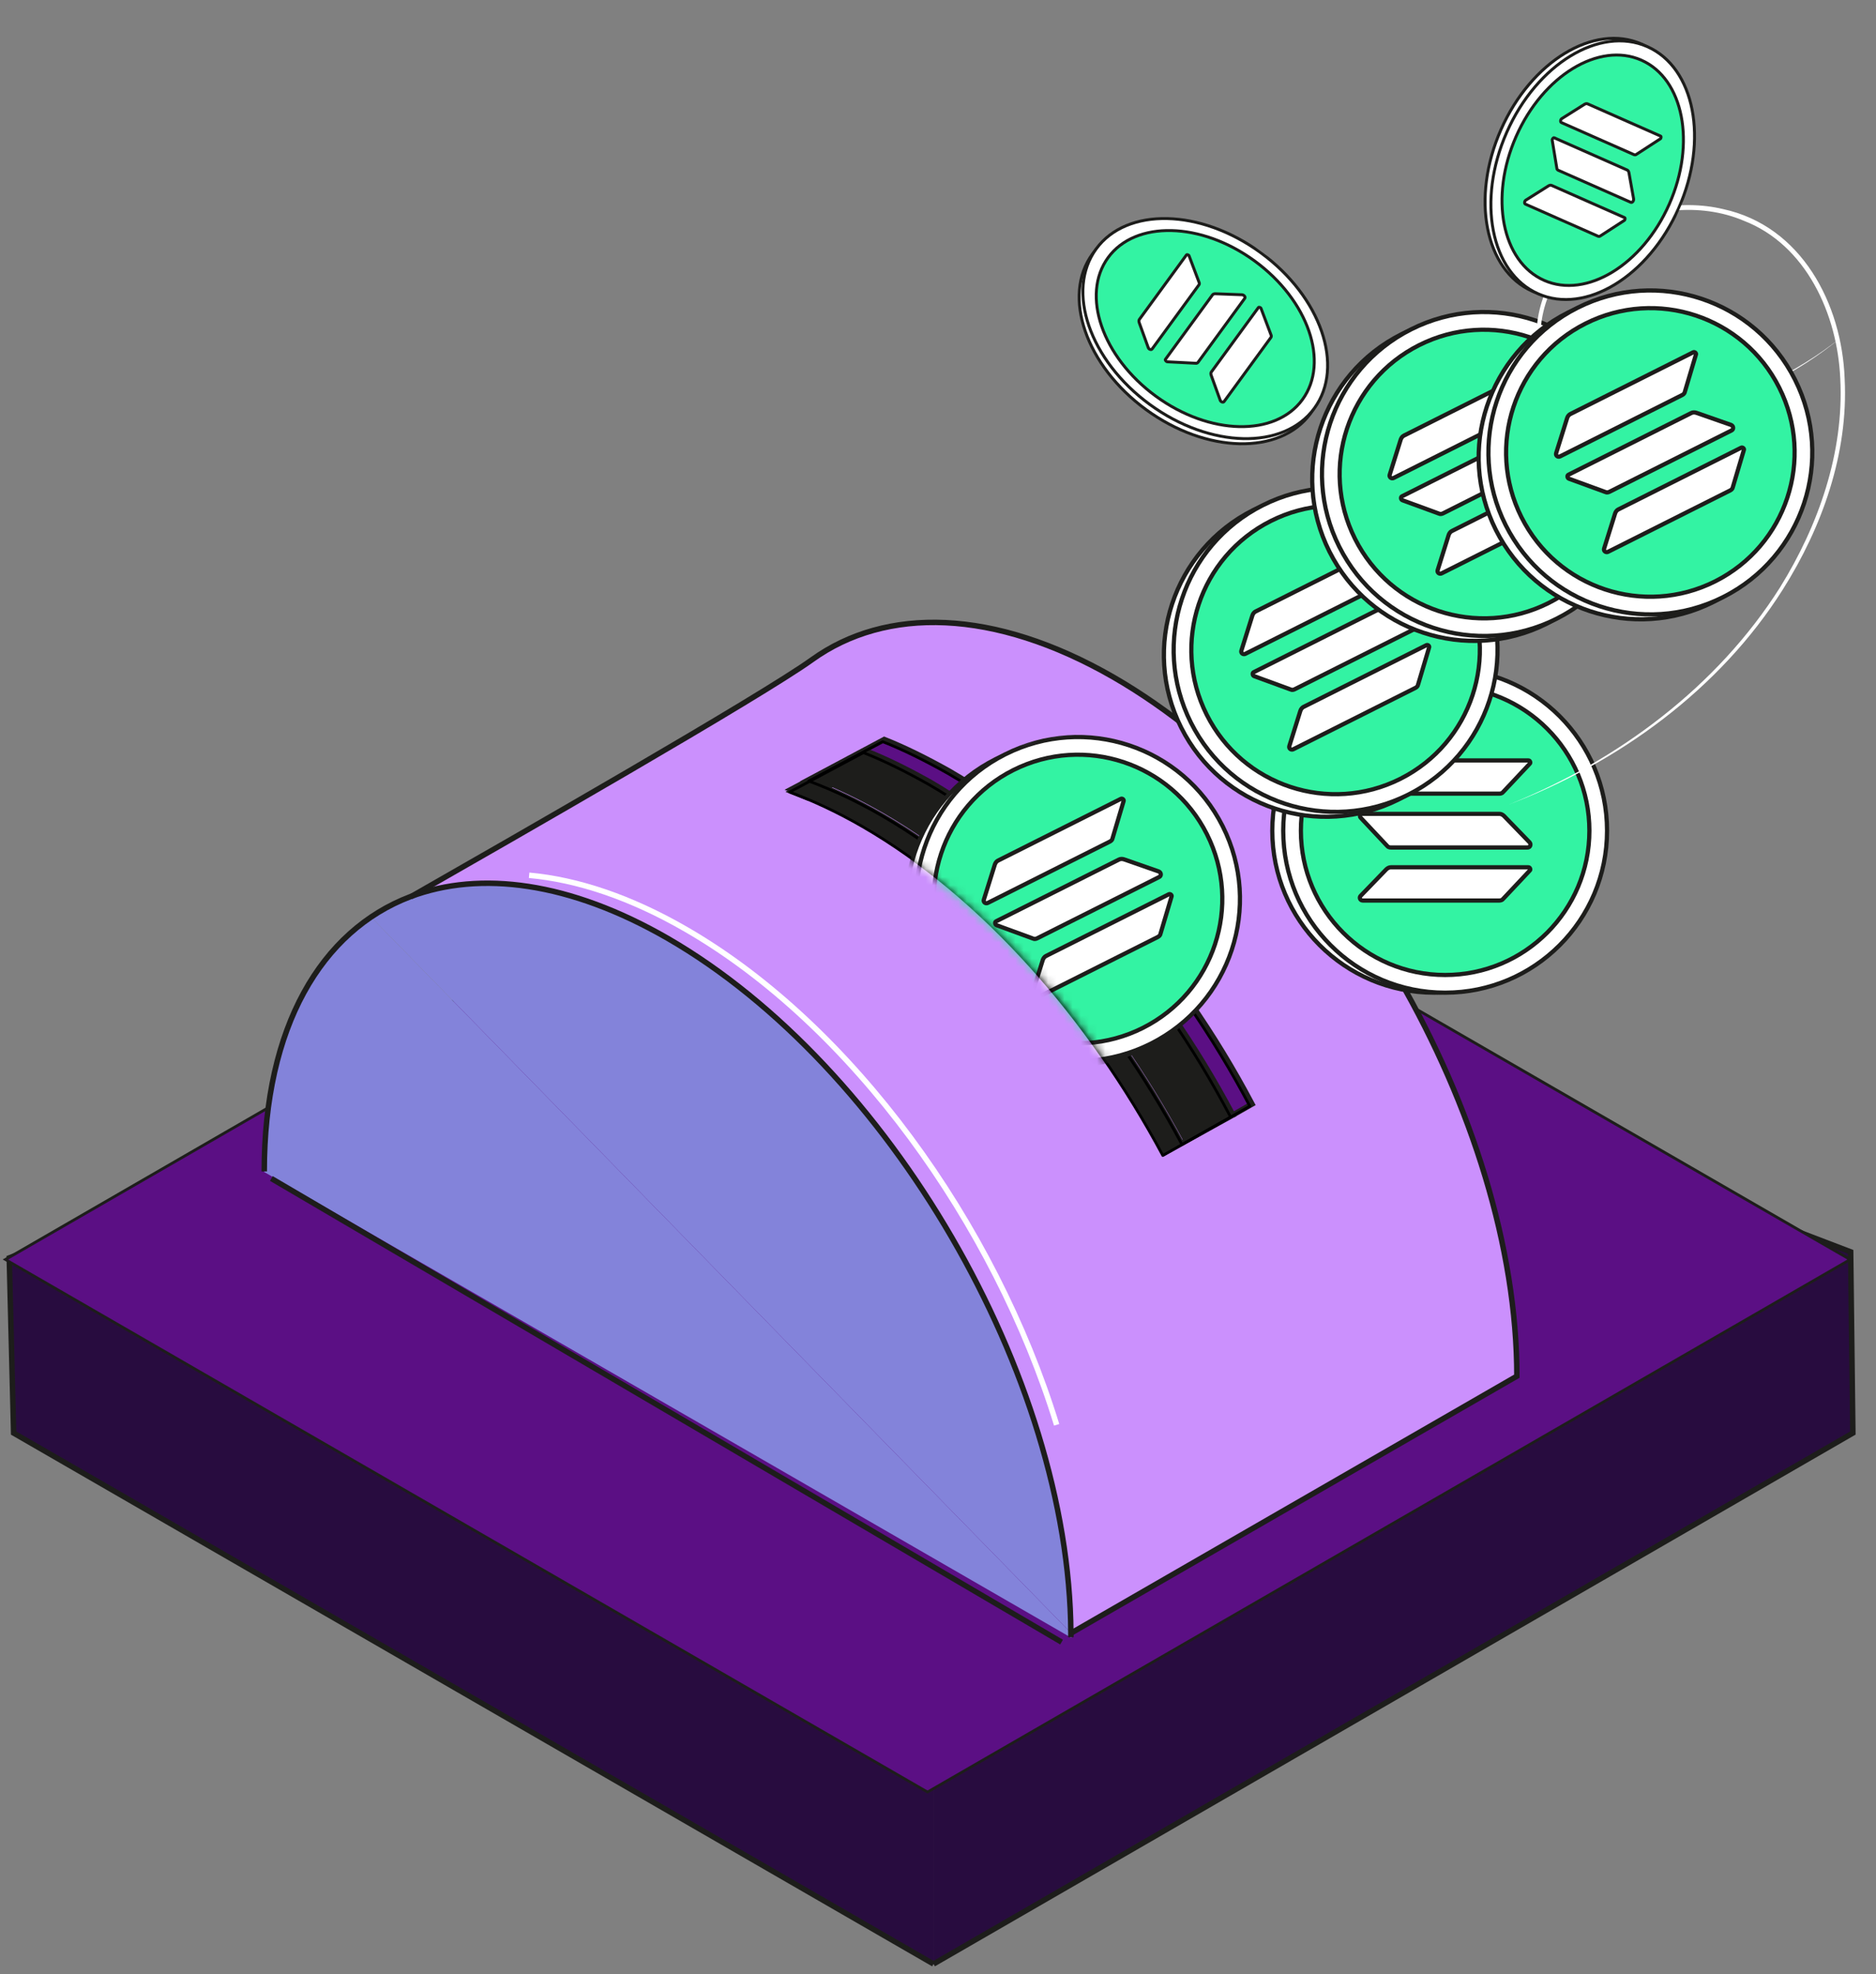 <svg width="230" height="242" viewBox="0 0 230 242" fill="none" xmlns="http://www.w3.org/2000/svg">
<rect x="0" y="0" width="230" height="242" fill="#808080" stroke="none"/>
<path d="M226.894 153.446L227.163 175.653L114.45 240.731V110.508L226.894 153.446Z" fill="#280C3F"/>
<path d="M114.45 110.508V240.731L1.67 175.653L1.134 154.184L114.45 110.508Z" fill="#280C3F"/>
<path d="M114.45 110.508L1.134 154.184L1.67 175.653L114.45 240.731" stroke="#1D1D1B" stroke-width="0.671" stroke-miterlimit="10"/>
<path d="M114.45 240.731L227.163 175.653L226.894 153.446L114.45 110.508" stroke="#1D1D1B" stroke-width="0.671" stroke-miterlimit="10"/>
<path d="M113.713 219.457L1 154.379L113.713 89.301L226.492 154.379L113.713 219.457Z" fill="#D6D6F3" stroke="#1D1D1B" stroke-width="0.671" stroke-miterlimit="10"/>
<path d="M226.492 154.387L113.713 219.465L1 154.387L113.713 89.309L226.492 154.387Z" fill="#5B0F84"/>
<path d="M185.97 168.753L131.358 200.219C131.089 168.753 109.083 130.78 81.912 115.08C69.902 108.17 58.967 106.761 50.379 109.981C62.254 103.205 93.317 85.426 99.556 80.931C108.614 74.423 121.831 74.624 136.524 83.078C163.83 98.844 185.97 137.22 185.97 168.753Z" fill="#CB90FD"/>
<path d="M131.358 200.218C131.358 200.419 131.358 200.553 131.358 200.754L32.399 143.66C32.399 125.948 39.376 114.14 50.312 109.98C47.427 111.658 45.683 112.597 45.683 112.597L131.358 200.218Z" fill="#8383DA"/>
<path d="M131.358 200.214L45.683 112.594C45.683 112.594 47.427 111.587 50.312 109.977C58.9 106.757 69.835 108.166 81.845 115.076C109.083 130.708 131.089 168.749 131.358 200.214Z" fill="#8383DA"/>
<path d="M50.379 109.911C62.254 103.135 93.317 85.356 99.556 80.861C108.614 74.353 121.83 74.554 136.523 83.008C163.829 98.774 185.969 137.15 185.969 168.683L131.357 200.148" stroke="#1D1D1B" stroke-width="0.671" stroke-miterlimit="10"/>
<path d="M32.398 143.587C32.398 125.875 39.376 114.067 50.312 109.907C58.899 106.687 69.835 108.095 81.844 115.006C109.016 130.705 131.089 168.678 131.29 200.144C131.29 200.345 131.29 200.48 131.29 200.681" stroke="#1D1D1B" stroke-width="0.671" stroke-miterlimit="10"/>
<path d="M99.087 97.817L108.211 92.651L108.144 90.906L97.074 97.011L99.087 97.817Z" fill="#1D1D1B" stroke="#1D1D1B" stroke-width="0.671" stroke-miterlimit="10"/>
<path d="M153.497 135.32L151.149 136.662C142.092 119.554 128.808 104.458 114.048 95.871C111.297 94.327 108.613 92.986 105.997 91.979L99.422 95.468C99.422 95.468 99.355 95.468 99.355 95.401L108.412 90.57C111.029 91.577 113.712 92.851 116.396 94.462C131.156 103.116 144.44 118.212 153.497 135.32Z" fill="#5B0F84"/>
<path d="M151.149 136.658L142.83 141.354C133.772 124.447 120.623 109.486 105.997 101.033C102.911 99.288 99.959 97.879 97.074 96.806L99.489 95.531C102.374 96.605 105.326 98.014 108.345 99.758C122.971 108.211 136.121 123.173 145.178 140.08L151.149 136.658Z" fill="#1D1D1B"/>
<path d="M151.149 136.663L145.178 140.018C136.121 123.111 122.971 108.149 108.345 99.696C105.326 97.952 102.374 96.543 99.489 95.469L106.064 91.981C108.68 92.987 111.364 94.261 114.115 95.872C128.875 104.459 142.092 119.555 151.149 136.663Z" fill="#1D1D1B"/>
<path d="M151.149 136.669L153.497 135.327C144.44 118.219 131.156 103.056 116.396 94.536C113.645 92.993 110.962 91.651 108.412 90.644L99.355 95.475C99.422 95.475 99.422 95.475 99.422 95.542" stroke="#1D1D1B" stroke-width="0.671" stroke-miterlimit="10"/>
<path d="M151.149 136.671C142.092 119.563 128.808 104.467 114.048 95.879C111.297 94.337 108.613 92.995 105.997 91.988L99.422 95.477L97.007 96.752C99.891 97.825 102.911 99.234 105.93 100.978C120.555 109.432 133.705 124.393 142.763 141.3L151.149 136.671Z" stroke="#1D1D1B" stroke-width="0.671" stroke-miterlimit="10"/>
<path d="M33.271 144.453L130.15 201.279" stroke="#1D1D1B" stroke-width="0.671" stroke-miterlimit="10"/>
<g clip-path="url(#clip0_7431_138663)">
<path d="M175.835 81.975C164.872 81.975 155.985 90.862 155.985 101.825C155.985 112.788 164.872 121.676 175.835 121.676C186.798 121.676 195.686 112.788 195.686 101.825C195.686 90.862 186.798 81.975 175.835 81.975Z" fill="white" stroke="#1D1D1B" stroke-width="0.516" stroke-miterlimit="10"/>
<path d="M177.176 81.975C166.213 81.975 157.325 90.862 157.325 101.825C157.325 112.788 166.213 121.676 177.176 121.676C188.139 121.676 197.026 112.788 197.026 101.825C197.026 90.862 188.139 81.975 177.176 81.975Z" fill="white" stroke="#1D1D1B" stroke-width="0.516" stroke-miterlimit="10"/>
<path d="M177.176 84.138C167.409 84.138 159.491 92.056 159.491 101.823C159.491 111.59 167.409 119.508 177.176 119.508C186.943 119.508 194.861 111.59 194.861 101.823C194.861 92.056 186.943 84.138 177.176 84.138Z" fill="#33F3A3" stroke="#1D1D1B" stroke-width="0.516" stroke-miterlimit="10"/>
<path d="M187.385 106.306H170.525C170.319 106.306 170.112 106.409 169.958 106.564L166.813 109.812C166.606 110.018 166.761 110.379 167.07 110.379H183.827C183.982 110.379 184.188 110.327 184.291 110.173L187.54 106.718C187.694 106.615 187.591 106.306 187.385 106.306Z" fill="white" stroke="#1D1D1B" stroke-width="0.516" stroke-miterlimit="10"/>
<path d="M187.385 93.208H170.525C170.319 93.208 170.112 93.311 169.958 93.466L166.813 96.714C166.606 96.92 166.761 97.281 167.07 97.281H183.827C183.982 97.281 184.188 97.23 184.291 97.075L187.54 93.621C187.694 93.517 187.591 93.208 187.385 93.208Z" fill="white" stroke="#1D1D1B" stroke-width="0.516" stroke-miterlimit="10"/>
<path d="M166.967 99.758H183.827C184.033 99.758 184.239 99.861 184.394 100.016L187.539 103.264C187.745 103.522 187.591 103.883 187.281 103.883H170.525C170.37 103.883 170.164 103.831 170.061 103.677L166.812 100.222C166.658 100.067 166.761 99.758 166.967 99.758Z" fill="white" stroke="#1D1D1B" stroke-width="0.516" stroke-miterlimit="10"/>
</g>
<g clip-path="url(#clip1_7431_138663)">
<path d="M153.636 62.526C143.84 67.448 139.888 79.379 144.81 89.175C149.732 98.971 161.663 102.923 171.459 98.001C181.255 93.08 185.207 81.148 180.285 71.352C175.363 61.556 163.432 57.605 153.636 62.526Z" fill="white" stroke="#1D1D1B" stroke-width="0.516" stroke-miterlimit="10"/>
<path d="M154.834 61.925C145.038 66.846 141.086 78.777 146.008 88.573C150.929 98.37 162.86 102.321 172.657 97.4C182.453 92.478 186.404 80.547 181.483 70.751C176.561 60.955 164.63 57.003 154.834 61.925Z" fill="white" stroke="#1D1D1B" stroke-width="0.516" stroke-miterlimit="10"/>
<path d="M155.806 63.858C147.079 68.242 143.558 78.872 147.943 87.599C152.328 96.327 162.957 99.847 171.685 95.463C180.412 91.078 183.933 80.448 179.548 71.721C175.163 62.993 164.534 59.473 155.806 63.858Z" fill="#33F3A3" stroke="#1D1D1B" stroke-width="0.516" stroke-miterlimit="10"/>
<path d="M174.881 79.08L159.816 86.649C159.632 86.742 159.494 86.927 159.425 87.134L158.073 91.449C157.981 91.725 158.282 91.979 158.558 91.84L173.531 84.317C173.669 84.248 173.83 84.109 173.853 83.925L175.205 79.38C175.297 79.218 175.066 78.988 174.881 79.08Z" fill="white" stroke="#1D1D1B" stroke-width="0.516" stroke-miterlimit="10"/>
<path d="M169.002 67.385L153.937 74.954C153.752 75.047 153.614 75.231 153.545 75.439L152.193 79.753C152.102 80.03 152.402 80.283 152.678 80.144L167.651 72.622C167.79 72.552 167.951 72.414 167.974 72.229L169.325 67.684C169.417 67.523 169.186 67.293 169.002 67.385Z" fill="white" stroke="#1D1D1B" stroke-width="0.516" stroke-miterlimit="10"/>
<path d="M153.698 82.397L168.763 74.828C168.947 74.735 169.178 74.735 169.385 74.803L173.654 76.294C173.954 76.432 173.978 76.824 173.701 76.963L158.728 84.485C158.59 84.555 158.383 84.601 158.221 84.509L153.768 82.881C153.56 82.812 153.513 82.489 153.698 82.397Z" fill="white" stroke="#1D1D1B" stroke-width="0.516" stroke-miterlimit="10"/>
</g>
<g clip-path="url(#clip2_7431_138663)">
<path d="M171.82 40.968C162.024 45.889 158.073 57.82 162.994 67.617C167.916 77.413 179.847 81.364 189.643 76.443C199.439 71.521 203.391 59.59 198.469 49.794C193.548 39.998 181.617 36.046 171.82 40.968Z" fill="white" stroke="#1D1D1B" stroke-width="0.516" stroke-miterlimit="10"/>
<path d="M173.018 40.362C163.222 45.284 159.271 57.215 164.192 67.011C169.114 76.807 181.045 80.759 190.841 75.837C200.637 70.915 204.589 58.984 199.667 49.188C194.746 39.392 182.815 35.441 173.018 40.362Z" fill="white" stroke="#1D1D1B" stroke-width="0.516" stroke-miterlimit="10"/>
<path d="M173.991 42.303C165.263 46.688 161.743 57.317 166.127 66.045C170.512 74.772 181.141 78.293 189.869 73.908C198.596 69.523 202.117 58.894 197.732 50.166C193.347 41.439 182.718 37.918 173.991 42.303Z" fill="#33F3A3" stroke="#1D1D1B" stroke-width="0.516" stroke-miterlimit="10"/>
<path d="M193.066 57.522L178 65.091C177.816 65.183 177.678 65.368 177.609 65.576L176.257 69.89C176.166 70.167 176.466 70.42 176.742 70.281L191.715 62.759C191.854 62.689 192.015 62.55 192.037 62.366L193.389 57.821C193.481 57.659 193.25 57.429 193.066 57.522Z" fill="white" stroke="#1D1D1B" stroke-width="0.516" stroke-miterlimit="10"/>
<path d="M187.186 45.827L172.121 53.395C171.937 53.488 171.799 53.673 171.73 53.88L170.378 58.195C170.286 58.472 170.586 58.725 170.863 58.586L185.836 51.063C185.974 50.994 186.135 50.855 186.158 50.671L187.51 46.126C187.602 45.964 187.371 45.734 187.186 45.827Z" fill="white" stroke="#1D1D1B" stroke-width="0.516" stroke-miterlimit="10"/>
<path d="M171.882 60.838L186.947 53.269C187.131 53.176 187.362 53.176 187.57 53.245L191.838 54.735C192.138 54.873 192.162 55.265 191.886 55.404L176.913 62.926C176.774 62.996 176.567 63.042 176.405 62.951L171.952 61.322C171.744 61.253 171.698 60.931 171.882 60.838Z" fill="white" stroke="#1D1D1B" stroke-width="0.516" stroke-miterlimit="10"/>
</g>
<path d="M184.963 98.626C198.314 93.258 210.525 84.201 218.24 71.99C222.937 64.409 226.09 55.486 225.62 46.429C225.285 38.579 221.461 29.992 213.745 27.04C203.078 22.544 187.781 30.059 188.921 42.672C189.995 50.79 199.723 51.796 206.231 50.32C213.343 48.978 220.052 45.892 225.754 41.33C220.186 45.959 213.477 49.18 206.298 50.656C199.522 52.266 189.659 51.192 188.452 42.739C187.244 30.73 200.595 23.081 211.263 25.631C220.857 27.71 225.821 37.237 226.157 46.429C226.627 55.553 223.406 64.611 218.576 72.259C210.86 84.469 198.515 93.46 184.963 98.626Z" fill="white"/>
<g clip-path="url(#clip3_7431_138663)">
<path d="M192.227 38.319C182.431 43.241 178.479 55.172 183.401 64.968C188.322 74.764 200.253 78.716 210.049 73.794C219.846 68.873 223.797 56.941 218.876 47.145C213.954 37.349 202.023 33.398 192.227 38.319Z" fill="white" stroke="#1D1D1B" stroke-width="0.516" stroke-miterlimit="10"/>
<path d="M193.424 37.718C183.628 42.639 179.677 54.57 184.598 64.367C189.52 74.163 201.451 78.114 211.247 73.193C221.043 68.271 224.995 56.34 220.073 46.544C215.152 36.748 203.221 32.796 193.424 37.718Z" fill="white" stroke="#1D1D1B" stroke-width="0.516" stroke-miterlimit="10"/>
<path d="M194.397 39.655C185.669 44.039 182.149 54.669 186.534 63.396C190.918 72.124 201.548 75.644 210.275 71.26C219.003 66.875 222.523 56.245 218.138 47.518C213.754 38.79 203.124 35.27 194.397 39.655Z" fill="#33F3A3" stroke="#1D1D1B" stroke-width="0.516" stroke-miterlimit="10"/>
<path d="M213.472 54.877L198.407 62.446C198.222 62.539 198.084 62.724 198.016 62.931L196.664 67.246C196.572 67.522 196.872 67.775 197.149 67.637L212.122 60.114C212.26 60.045 212.421 59.906 212.444 59.721L213.795 55.176C213.887 55.015 213.656 54.785 213.472 54.877Z" fill="white" stroke="#1D1D1B" stroke-width="0.516" stroke-miterlimit="10"/>
<path d="M207.593 43.182L192.527 50.751C192.343 50.843 192.205 51.028 192.136 51.236L190.784 55.55C190.692 55.827 190.993 56.08 191.269 55.941L206.242 48.419C206.381 48.349 206.542 48.211 206.564 48.026L207.916 43.481C208.008 43.319 207.777 43.089 207.593 43.182Z" fill="white" stroke="#1D1D1B" stroke-width="0.516" stroke-miterlimit="10"/>
<path d="M192.288 58.193L207.353 50.625C207.538 50.532 207.768 50.532 207.976 50.6L212.245 52.091C212.545 52.229 212.568 52.621 212.292 52.76L197.319 60.282C197.181 60.352 196.973 60.398 196.812 60.306L192.358 58.678C192.151 58.609 192.104 58.286 192.288 58.193Z" fill="white" stroke="#1D1D1B" stroke-width="0.516" stroke-miterlimit="10"/>
</g>
<g clip-path="url(#clip4_7431_138663)">
<path d="M133.935 31.137C130.182 36.276 133.126 44.815 140.511 50.21C147.897 55.605 156.926 55.813 160.679 50.675C164.433 45.537 161.488 36.997 154.103 31.602C146.718 26.207 137.688 25.999 133.935 31.137Z" fill="white" stroke="#1D1D1B" stroke-width="0.359" stroke-miterlimit="10"/>
<path d="M134.394 30.508C130.641 35.647 133.585 44.186 140.97 49.581C148.355 54.976 157.385 55.185 161.138 50.046C164.891 44.908 161.947 36.368 154.562 30.973C147.177 25.578 138.147 25.37 134.394 30.508Z" fill="white" stroke="#1D1D1B" stroke-width="0.359" stroke-miterlimit="10"/>
<path d="M135.853 31.574C132.509 36.152 135.132 43.76 141.712 48.566C148.291 53.373 156.336 53.558 159.68 48.98C163.023 44.403 160.4 36.795 153.821 31.988C147.241 27.182 139.197 26.996 135.853 31.574Z" fill="#33F3A3" stroke="#1D1D1B" stroke-width="0.359" stroke-miterlimit="10"/>
<path d="M154.282 37.697L148.51 45.599C148.44 45.696 148.439 45.843 148.49 45.992L149.601 49.064C149.67 49.263 149.966 49.368 150.072 49.223L155.808 41.369C155.861 41.296 155.897 41.174 155.828 41.05L154.613 37.827C154.597 37.704 154.353 37.6 154.282 37.697Z" fill="white" stroke="#1D1D1B" stroke-width="0.359" stroke-miterlimit="10"/>
<path d="M145.46 31.251L139.688 39.154C139.618 39.25 139.617 39.398 139.668 39.546L140.779 42.619C140.848 42.817 141.144 42.922 141.25 42.777L146.986 34.923C147.039 34.851 147.075 34.729 147.006 34.604L145.791 31.382C145.775 31.259 145.531 31.155 145.46 31.251Z" fill="white" stroke="#1D1D1B" stroke-width="0.359" stroke-miterlimit="10"/>
<path d="M142.882 44.047L148.654 36.145C148.724 36.048 148.864 36.002 149.021 36.006L152.286 36.13C152.531 36.16 152.721 36.41 152.615 36.556L146.878 44.41C146.825 44.482 146.72 44.553 146.58 44.526L143.141 44.348C142.984 44.344 142.811 44.144 142.882 44.047Z" fill="white" stroke="#1D1D1B" stroke-width="0.359" stroke-miterlimit="10"/>
</g>
<g clip-path="url(#clip5_7431_138663)">
<path d="M201.248 5.398C195.427 2.828 187.714 7.526 184.019 15.893C180.324 24.26 182.048 33.126 187.868 35.697C193.688 38.268 201.402 33.569 205.096 25.202C208.791 16.836 207.068 7.969 201.248 5.398Z" fill="white" stroke="#1D1D1B" stroke-width="0.359" stroke-miterlimit="10"/>
<path d="M201.959 5.715C196.139 3.144 188.426 7.843 184.731 16.21C181.036 24.576 182.759 33.443 188.58 36.013C194.4 38.584 202.113 33.885 205.808 25.519C209.503 17.152 207.78 8.285 201.959 5.715Z" fill="white" stroke="#1D1D1B" stroke-width="0.359" stroke-miterlimit="10"/>
<path d="M201.23 7.372C196.044 5.081 189.172 9.268 185.881 16.721C182.589 24.175 184.124 32.075 189.31 34.365C194.495 36.655 201.367 32.469 204.659 25.015C207.95 17.561 206.415 9.662 201.23 7.372Z" fill="#33F3A3" stroke="#1D1D1B" stroke-width="0.359" stroke-miterlimit="10"/>
<path d="M199.178 26.678L190.227 22.724C190.117 22.676 189.973 22.706 189.839 22.788L187.074 24.529C186.895 24.639 186.856 24.95 187.02 25.023L195.916 28.952C195.998 28.988 196.125 28.997 196.232 28.903L199.121 27.029C199.238 26.986 199.287 26.726 199.178 26.678Z" fill="white" stroke="#1D1D1B" stroke-width="0.359" stroke-miterlimit="10"/>
<path d="M203.591 16.681L194.64 12.728C194.531 12.68 194.387 12.71 194.252 12.792L191.488 14.533C191.309 14.642 191.269 14.954 191.434 15.027L200.33 18.956C200.412 18.992 200.539 19.001 200.646 18.907L203.535 17.032C203.651 16.99 203.701 16.73 203.591 16.681Z" fill="white" stroke="#1D1D1B" stroke-width="0.359" stroke-miterlimit="10"/>
<path d="M190.545 16.889L199.496 20.842C199.605 20.891 199.68 21.018 199.71 21.172L200.285 24.389C200.308 24.634 200.104 24.873 199.94 24.8L191.043 20.871C190.961 20.835 190.869 20.747 190.867 20.605L190.306 17.207C190.276 17.053 190.435 16.841 190.545 16.889Z" fill="white" stroke="#1D1D1B" stroke-width="0.359" stroke-miterlimit="10"/>
</g>
<path d="M116.195 94.797C113.444 93.254 110.761 91.913 108.211 90.906L99.154 95.737C102.039 96.81 105.058 98.219 108.077 99.963C122.703 108.417 135.853 123.378 144.91 140.285L153.229 135.589C144.172 118.481 130.955 103.318 116.195 94.797Z" stroke="black" stroke-width="0.335" stroke-linecap="round" stroke-linejoin="round"/>
<path d="M113.847 96.145C111.097 94.602 108.413 93.26 105.863 92.254L96.806 97.084C99.691 98.158 102.71 99.567 105.729 101.311C120.355 109.765 133.505 124.726 142.562 141.633L150.881 136.936C141.891 119.828 128.607 104.666 113.847 96.145Z" stroke="black" stroke-width="0.335" stroke-linecap="round" stroke-linejoin="round"/>
<mask id="mask0_7431_138663" style="mask-type:luminance" maskUnits="userSpaceOnUse" x="97" y="82" width="59" height="60">
<path d="M142.561 141.633L155.912 133.113L155.912 82.996L97.812 96.951C115.792 106.075 131.089 120.232 142.561 141.633Z" fill="white"/>
</mask>
<g mask="url(#mask0_7431_138663)">
<g clip-path="url(#clip6_7431_138663)">
<path d="M122.059 93.058C112.263 97.979 108.312 109.91 113.233 119.706C118.155 129.502 130.086 133.454 139.882 128.532C149.678 123.611 153.63 111.68 148.708 101.884C143.786 92.088 131.855 88.136 122.059 93.058Z" fill="white" stroke="#1D1D1B" stroke-width="0.516" stroke-miterlimit="10"/>
<path d="M123.257 92.456C113.461 97.378 109.51 109.309 114.431 119.105C119.353 128.901 131.284 132.852 141.08 127.931C150.876 123.009 154.828 111.078 149.906 101.282C144.984 91.486 133.053 87.534 123.257 92.456Z" fill="white" stroke="#1D1D1B" stroke-width="0.516" stroke-miterlimit="10"/>
<path d="M124.23 94.393C115.502 98.778 111.982 109.407 116.366 118.135C120.751 126.862 131.381 130.382 140.108 125.998C148.835 121.613 152.356 110.984 147.971 102.256C143.587 93.529 132.957 90.008 124.23 94.393Z" fill="#33F3A3" stroke="#1D1D1B" stroke-width="0.516" stroke-miterlimit="10"/>
<path d="M143.304 109.612L128.239 117.181C128.055 117.273 127.917 117.458 127.848 117.665L126.496 121.98C126.404 122.257 126.704 122.51 126.981 122.371L141.954 114.848C142.092 114.779 142.253 114.64 142.276 114.456L143.628 109.911C143.72 109.749 143.489 109.519 143.304 109.612Z" fill="white" stroke="#1D1D1B" stroke-width="0.516" stroke-miterlimit="10"/>
<path d="M137.425 97.916L122.36 105.485C122.176 105.578 122.038 105.763 121.969 105.97L120.617 110.285C120.525 110.561 120.825 110.815 121.102 110.676L136.075 103.153C136.213 103.084 136.374 102.945 136.397 102.76L137.749 98.216C137.84 98.054 137.609 97.824 137.425 97.916Z" fill="white" stroke="#1D1D1B" stroke-width="0.516" stroke-miterlimit="10"/>
<path d="M122.121 112.928L137.186 105.359C137.37 105.266 137.601 105.266 137.808 105.335L142.077 106.825C142.377 106.963 142.401 107.355 142.124 107.494L127.151 115.016C127.013 115.086 126.806 115.132 126.644 115.04L122.191 113.412C121.983 113.343 121.936 113.02 122.121 112.928Z" fill="white" stroke="#1D1D1B" stroke-width="0.516" stroke-miterlimit="10"/>
</g>
</g>
<path d="M64.871 107.285C70.775 107.822 77.282 109.969 84.126 113.927C104.454 125.668 121.965 149.955 129.546 174.644" stroke="white" stroke-width="0.671" stroke-miterlimit="10"/>
<defs>
<clipPath id="clip0_7431_138663">
<rect width="41.608" height="40.216" fill="white" transform="matrix(-1 0 0 -1 197.284 121.934)"/>
</clipPath>
<clipPath id="clip1_7431_138663">
<rect width="41.608" height="40.216" fill="white" transform="translate(190.74 88.606) rotate(153.325)"/>
</clipPath>
<clipPath id="clip2_7431_138663">
<rect width="41.608" height="40.216" fill="white" transform="translate(208.925 67.043) rotate(153.325)"/>
</clipPath>
<clipPath id="clip3_7431_138663">
<rect width="41.608" height="40.216" fill="white" transform="translate(229.331 64.398) rotate(153.325)"/>
</clipPath>
<clipPath id="clip4_7431_138663">
<rect width="24.151" height="33.551" fill="white" transform="matrix(-0.59 0.808 -0.807 -0.59 168.196 40.75)"/>
</clipPath>
<clipPath id="clip5_7431_138663">
<rect width="24.149" height="33.551" fill="white" transform="matrix(-0.915 -0.404 0.404 -0.915 199.168 40.926)"/>
</clipPath>
<clipPath id="clip6_7431_138663">
<rect width="41.608" height="40.216" fill="white" transform="translate(159.163 119.133) rotate(153.325)"/>
</clipPath>
</defs>
</svg>
